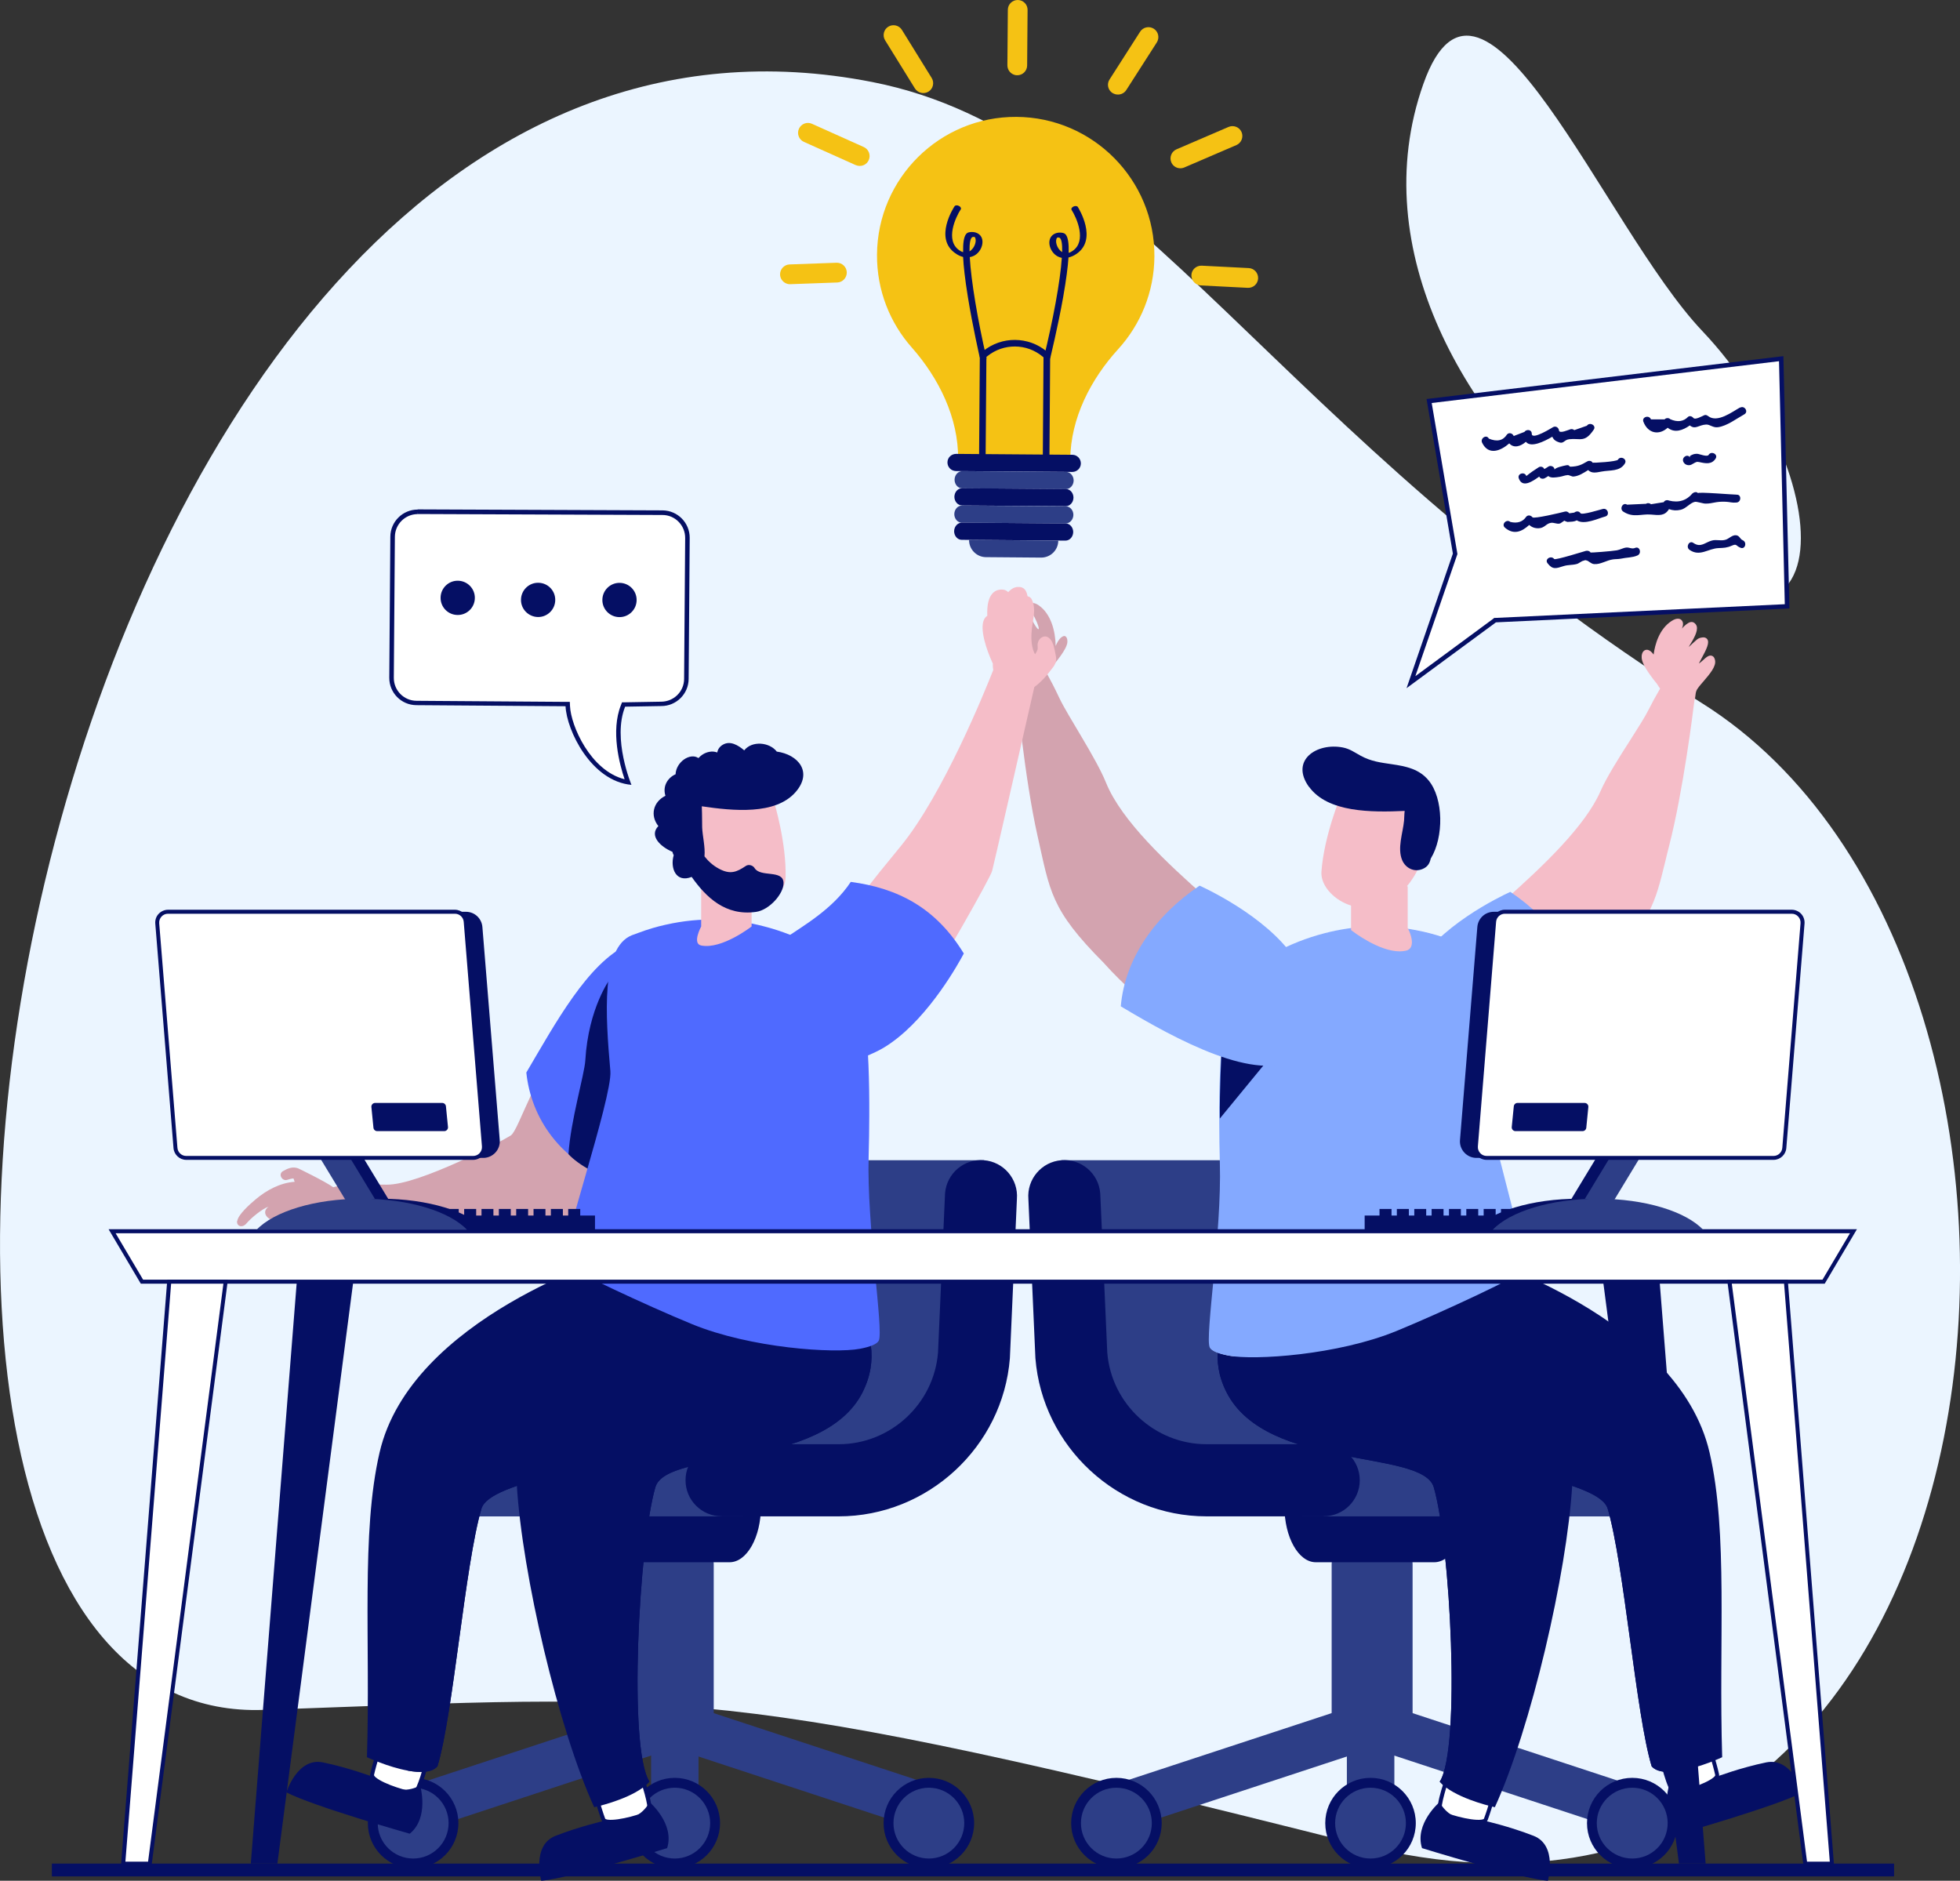 <?xml version="1.0" encoding="UTF-8"?>
<svg xmlns="http://www.w3.org/2000/svg" id="Layer_2" viewBox="0 0 220.38 211.45">
  <rect x="0" y="0" width="220.38" height="211.45" fill="#333333" stroke="none"/>
  <g id="Layer_1-2">
    <g>
      <path d="M98.12,9.23c29.85,5.88,45.09,39.69,93.16,69.77,48.07,30.08,37.49,147.55-38.43,128.39-72.43-18.28-75.78-16.83-123.21-15.15C-29.74,194.36,3.66-9.37,98.12,9.23Z" fill="#ebf5ff"></path>
      <path d="M179.08,58.79c-14.01-11.15-25.68-30.6-19.04-49.35,6.63-18.75,20.33,16.15,31.36,27.77,15.95,16.82,17.01,44.91-12.31,21.58Z" fill="#ebf5ff"></path>
      <rect x="5.83" y="209.52" width="207.14" height="1.44" fill="#050f64"></rect>
      <path d="M98.61,28.62c.06-8.6,7.08-15.53,15.68-15.48,8.61,.05,15.58,7.1,15.51,15.71-.03,4.01-1.57,7.65-4.07,10.4-3.1,3.4-5.35,7.78-5.39,12.39v.46s-12.61-.09-12.61-.09v-.41c.04-4.62-2.15-9.06-5.21-12.53-2.46-2.78-3.94-6.44-3.91-10.44Z" fill="#f5c214"></path>
      <path d="M110.16,40.18s-.79-3.44-1.34-6.83c-.32-1.99-.48-3.42-.53-4.46-.29-.07-.59-.21-.88-.42-2.41-1.68-.18-5.14-.08-5.28,.08-.12,.3-.14,.49-.04,.19,.09,.28,.27,.21,.38-.59,.9-1.78,3.49-.18,4.6,.15,.11,.29,.18,.44,.22-.04-2.13,.47-2.21,.76-2.25,.47-.07,.91,.07,1.17,.37,.54,.62,.16,1.85-.72,2.29-.14,.07-.3,.12-.46,.15,.14,2.63,.9,7.12,1.87,11.32,.04,.15-.1,.26-.31,.24-.05,0-.1-.02-.15-.04-.14-.05-.26-.16-.28-.27Zm-.79-13.54c-.26,.07-.37,.66-.36,1.62,.63-.37,.85-1.29,.59-1.6,0,0-.01-.02-.03-.02-.03,0-.08-.02-.19,0Z" fill="#050f64"></path>
      <path d="M117.8,40.5s-.1,.03-.15,.03c-.2,.01-.34-.1-.3-.25,1.03-4.19,1.87-8.67,2.04-11.29-.16-.03-.31-.08-.46-.16-.87-.46-1.23-1.69-.68-2.3,.27-.3,.71-.44,1.18-.36,.29,.05,.79,.13,.73,2.26,.14-.04,.28-.11,.44-.22,1.62-1.09,.47-3.7-.11-4.61-.08-.12,.02-.29,.21-.38,.19-.09,.41-.07,.49,.05,.09,.15,2.27,3.64-.16,5.28-.29,.2-.6,.33-.89,.4-.07,1.04-.25,2.47-.6,4.46-.6,3.38-1.44,6.78-1.44,6.81-.03,.11-.14,.21-.28,.27Zm1.09-13.79s-.03,.02-.03,.02c-.27,.3-.06,1.23,.57,1.61,.02-.96-.08-1.56-.34-1.63-.11-.02-.17-.01-.2,0Z" fill="#050f64"></path>
      <path d="M110.17,39.78l.38-.31c2.08-1.69,5.09-1.67,7.15,.05l.38,.31-.09,12.61-7.91-.06,.09-12.61Zm7.17,.4l-.11-.09c-1.79-1.5-4.4-1.51-6.21-.05l-.11,.09-.09,11.52,6.43,.05,.08-11.52Z" fill="#050f64"></path>
      <path d="M107.49,52.96l13.07,.1c.53,0,.97-.42,.97-.96h0c0-.53-.42-.97-.96-.97l-13.07-.1c-.53,0-.97,.42-.97,.96h0c0,.53,.42,.96,.96,.97Z" fill="#050f64"></path>
      <path d="M108.18,54.9l11.67,.09c.47,0,.86-.43,.87-.96h0c0-.53-.38-.97-.85-.97l-11.67-.09c-.48,0-.86,.43-.87,.96h0c0,.53,.38,.97,.85,.97Z" fill="#2d3e87"></path>
      <path d="M108.16,56.83l11.67,.08c.47,0,.86-.42,.87-.96h0c0-.53-.38-.97-.85-.97l-11.67-.09c-.48,0-.86,.43-.87,.96h0c0,.53,.38,.97,.85,.97Z" fill="#050f64"></path>
      <path d="M108.15,58.76l11.67,.09c.47,0,.86-.43,.87-.96h0c0-.53-.38-.96-.85-.97l-11.67-.08c-.48,0-.86,.42-.87,.96h0c0,.53,.38,.96,.85,.97Z" fill="#2d3e87"></path>
      <path d="M108.13,60.69l11.67,.09c.48,0,.86-.43,.87-.96h0c0-.53-.38-.97-.85-.97l-11.67-.09c-.47,0-.86,.43-.87,.96h0c0,.53,.38,.97,.85,.97Z" fill="#050f64"></path>
      <path d="M117.04,62.69l-6.17-.05c-1.06,0-1.92-.88-1.91-1.94h0l10.03,.08h0c0,1.07-.88,1.92-1.94,1.91Z" fill="#2d3e87"></path>
      <path d="M114.12,8.43c-.49-.12-.85-.56-.85-1.09l.05-6.24c0-.61,.51-1.11,1.12-1.1,.61,0,1.11,.51,1.1,1.12l-.05,6.24c0,.61-.51,1.11-1.12,1.1-.09,0-.17-.01-.26-.03Z" fill="#f5c214"></path>
      <path d="M103.55,10.43c-.27-.07-.52-.24-.68-.49l-3.35-5.41c-.32-.52-.16-1.21,.36-1.53,.52-.32,1.21-.16,1.53,.36l3.35,5.41c.32,.52,.16,1.21-.36,1.53-.26,.16-.57,.2-.85,.13Z" fill="#f5c214"></path>
      <path d="M96.4,18.62c-.06-.02-.13-.04-.19-.06l-5.82-2.61c-.56-.25-.81-.91-.56-1.47,.25-.56,.91-.82,1.47-.56l5.82,2.61c.56,.25,.81,.91,.56,1.47-.22,.5-.76,.75-1.28,.62Z" fill="#f5c214"></path>
      <path d="M88.56,31.92c-.47-.12-.83-.53-.85-1.04-.02-.61,.46-1.13,1.07-1.15l5.28-.19c.61-.02,1.13,.46,1.15,1.07,.02,.61-.46,1.13-1.07,1.15l-5.28,.19c-.1,0-.21,0-.3-.03Z" fill="#f5c214"></path>
      <path d="M125.43,10.6c-.12-.03-.23-.08-.34-.14-.52-.33-.67-1.02-.33-1.53l3.43-5.36c.33-.52,1.02-.67,1.54-.34,.52,.33,.67,1.02,.34,1.54l-3.43,5.35c-.26,.41-.75,.59-1.2,.48Z" fill="#f5c214"></path>
      <path d="M132.46,18.89c-.33-.08-.62-.31-.76-.64-.24-.56,.02-1.22,.58-1.46l5.86-2.52c.56-.24,1.22,.02,1.46,.58,.24,.56-.02,1.22-.58,1.46l-5.86,2.52c-.23,.1-.47,.11-.7,.06Z" fill="#f5c214"></path>
      <path d="M134.81,32.05c-.51-.12-.87-.59-.85-1.13,.03-.61,.55-1.08,1.17-1.05l5.28,.27c.61,.03,1.08,.55,1.05,1.17-.03,.61-.55,1.08-1.17,1.05l-5.28-.27c-.07,0-.14-.01-.21-.03Z" fill="#f5c214"></path>
      <path d="M155.25,203.83h-2.29c-.84,0-1.52-.68-1.52-1.52v-10.67h5.34v10.67c0,.84-.68,1.52-1.52,1.52Z" fill="#2d3e87"></path>
      <path d="M185.58,206.85c.89-2.71-.58-5.64-3.3-6.53l-24.16-7.95v-14.36h-8.05v14.48l-23.82,7.83c-2.71,.89-4.19,3.81-3.3,6.53l31.31-10.3h0l31.31,10.3Z" fill="#2d3e87"></path>
      <path d="M158.82,193.25h-9.09v-17.38c0-1.43,1.16-2.6,2.6-2.6h3.9c1.43,0,2.6,1.16,2.6,2.6v17.38Z" fill="#2d3e87"></path>
      <path d="M130.62,204.97c0-2.81-2.28-5.09-5.09-5.09s-5.09,2.28-5.09,5.09,2.28,5.09,5.09,5.09,5.09-2.28,5.09-5.09Z" fill="#050f64"></path>
      <path d="M129.51,204.97c0-2.2-1.78-3.98-3.99-3.98s-3.98,1.79-3.98,3.98,1.78,3.98,3.98,3.98,3.99-1.78,3.99-3.98Z" fill="#2d3e87"></path>
      <circle cx="154.1" cy="204.97" r="5.09" fill="#050f64"></circle>
      <circle cx="154.1" cy="204.97" r="3.98" fill="#2d3e87"></circle>
      <circle cx="183.53" cy="204.97" r="5.09" fill="#050f64"></circle>
      <path d="M187.51,204.97c0-2.2-1.78-3.98-3.98-3.98s-3.99,1.79-3.99,3.98,1.78,3.98,3.99,3.98,3.98-1.78,3.98-3.98Z" fill="#2d3e87"></path>
      <path d="M186.66,166.43c0,2.24-1.81,4.05-4.05,4.05h-33.76s-.93-.29-2.42-.76c-6.09-1.94-21.66-7.01-22.7-8.64-1.29-2.03-4.37-30.64-4.37-30.64h33.76c2.23-.18,4.19,1.49,4.36,3.72l.78,17.9c.46,5.78,5.37,10.31,11.17,10.31h13.18c2.24,0,4.05,1.81,4.05,4.05Z" fill="#2d3e87"></path>
      <path d="M161.26,175.64h-13.31c-1.95,0-3.53-2.81-3.53-6.27h20.38c0,3.46-1.58,6.27-3.54,6.27Z" fill="#050f64"></path>
      <path d="M186.66,166.43c0,2.24-1.81,4.05-4.05,4.05h-36.19v-8.11h36.19c2.24,0,4.05,1.81,4.05,4.05Z" fill="#2d3e87"></path>
      <path d="M148.84,170.48h-13.18c-10,0-18.45-7.81-19.24-17.78l-.79-17.9c-.18-2.23,1.49-4.19,3.72-4.36,2.23-.18,4.18,1.49,4.36,3.72l.79,17.9c.46,5.79,5.36,10.31,11.16,10.31h13.18c2.24,0,4.05,1.81,4.05,4.05s-1.82,4.05-4.05,4.05Z" fill="#050f64"></path>
      <path d="M191.58,195.45c-.58-.37-4.86,1.54-4.82,1.82,.14,.86,.97,4.05,1.53,4.32,.54,.26,4.96-1.23,4.78-2.05-.15-.71-.94-3.72-1.5-4.09Z" fill="#fff"></path>
      <path d="M188.48,201.83c-.12,0-.21-.02-.28-.04-.78-.38-1.6-4.15-1.66-4.49-.03-.19,.14-.31,.32-.43,.74-.48,4.17-2.05,4.84-1.61h0c.74,.47,1.59,4.19,1.59,4.22,.08,.36-.29,.65-.41,.74-.9,.71-3.45,1.6-4.4,1.6Zm-1.48-4.52c.21,1.17,1.02,3.88,1.4,4.07,.36,.14,3.36-.77,4.28-1.56,.19-.16,.18-.24,.18-.24-.26-1.2-.99-3.68-1.4-3.94-.44-.21-3.94,1.22-4.46,1.68Z" fill="#050f64"></path>
      <path d="M187.66,200.74s-1.06,3.61,1.17,5.42c0,0,10.82-3.07,13.87-4.65,0,0-1.23-3.95-4.1-3.37-2.87,.59-5.59,1.61-5.59,1.61,0,0-2.61,2.49-5.34,.99Z" fill="#050f64"></path>
      <path d="M151.95,155.95c2.81,5.56,12.87,7.82,20.33,9.79,4.47,1.19,8.01,2.26,8.49,3.89,1.86,6.37,3.17,23.1,4.94,28.95,.63,.73,1.96,.74,3.33,.49,2.22-.4,4.6-1.51,4.6-1.51-.4-13.04,.68-25.21-1.42-34.26-3.51-15.2-26.52-22.15-26.52-22.15-4.04-4.42-18.67,5.05-13.74,14.8Z" fill="#050f64"></path>
      <path d="M168.04,200.31c-.28-.63-4.91-1.37-5.03-1.11-.35,.79-1.39,3.92-1.07,4.46,.31,.52,4.83,1.67,5.12,.89,.26-.68,1.25-3.63,.98-4.24Z" fill="#fff"></path>
      <path d="M166.25,205.04c-1.41,0-4.2-.76-4.51-1.26-.44-.74,.92-4.35,1.06-4.66,.08-.17,.29-.19,.5-.19,.88,0,4.61,.57,4.94,1.29h0c.36,.8-.96,4.38-.97,4.41-.13,.34-.6,.38-.75,.4-.08,0-.17,.01-.27,.01Zm-3.07-5.66c-.47,1.1-1.27,3.81-1.05,4.17,.23,.31,3.24,1.2,4.44,1.03,.25-.04,.28-.1,.28-.1,.44-1.15,1.18-3.62,.98-4.07-.25-.42-3.96-1.14-4.65-1.03Z" fill="#050f64"></path>
      <path d="M159.32,153c2.38,2.47,5.21,4.48,7.65,6.89,1.88,1.85,3.65,3.81,5.31,5.85,4.47,1.19,8.01,2.26,8.49,3.89,1.86,6.37,3.17,23.1,4.94,28.95,.63,.73,1.96,.74,3.33,.49,.21-1,.22-2.09,.28-3.07,.14-3.03-.19-6.08-.78-9.05-1.18-5.93-3-12.21-5.51-17.72-1.41-3.09-2.77-5.76-3.46-9.12-.45-2.19-.98-4.35-2.35-6.17-3.45-4.58-9.56-5.86-14.09-8.99-.04-.03-.09-.04-.14-.06-.03-.26-.24-.5-.57-.4-4.42,1.24-6.56,4.88-3.1,8.51Z" fill="#050f64"></path>
      <path d="M161.87,202.6s-2.86,2.44-1.98,5.18c0,0,10.74,3.33,14.15,3.68,0,0,1.13-3.99-1.6-5.06-2.73-1.07-5.57-1.71-5.57-1.71,0,0-3.54,.66-5.01-2.09Z" fill="#050f64"></path>
      <path d="M137.9,156.51c4.49,8.9,22.04,6.36,23.31,10.7,1.86,6.37,3.07,29.4,.67,33.1,.21,.23,.45,.46,.74,.67,1.99,1.46,5.46,2.2,5.46,2.2,4.05-8.87,8.09-26.17,8.7-36.21,.95-15.56-25.14-25.26-25.14-25.26-3.3-3.6-13.66,2.05-14.66,9.55-.23,1.69,.02,3.47,.92,5.25Z" fill="#050f64"></path>
      <path d="M137.9,156.51c4.49,8.9,22.04,6.36,23.31,10.7,1.86,6.37,3.07,29.4,.67,33.1,.21,.23,.45,.46,.74,.67,2.75-4.45,4.11-9.44,4.1-14.74,0-2.91-.29-5.8-.49-8.7-.21-2.94-.2-6.01-.78-8.9-.97-4.92-4.6-6.24-9.09-7.11-6.33-1.24-14.03-2.99-16.42-9.8,.36-.23,.33-.92-.22-.97-.99-.1-1.93,.11-2.74,.51-.23,1.69,.02,3.47,.92,5.25Z" fill="#050f64"></path>
      <path d="M170.02,142.59c-.16,.5-7.07,4.45-10.92,5.9-6.68,2.51-17.99,4.46-20.88,3.92-1.18-.22-1.95-.54-2.12-.92-.56-1.2,1.37-12.94,1.14-20.74-.04-1.51-.07-3.04-.07-4.55-.04-7.84,.51-15.19,2.28-16.55,.4-.32,.87-.64,1.39-.99,.77-.53,1.67-1.08,2.68-1.61,1.59-.84,3.45-1.61,5.53-2.14,3.2-.83,6.93-1.11,11.04-.17,0,0,0,0,.01,0,.99,.22,2.01,.52,3.04,.91,.24,.08,.49,.18,.74,.27,3.47,1.4,2.97,8.94,2.41,15.28-.25,2.94-.52,5.61-.41,7.28,.04,.56,.11,1.12,.21,1.67,.78,4.66,3.36,9.03,3.94,12.42Z" fill="#fff"></path>
      <path d="M171.42,142.77c-.16,.5-9.25,4.76-14.4,6.87-6.61,2.71-15.98,3.32-18.88,2.77-1.18-.22-1.95-.54-2.12-.92-.56-1.2,1.37-12.94,1.14-20.74-.04-1.51-.07-3.04-.07-4.55-.04-7.84,.51-15.19,2.28-16.55,.4-.32,.87-.64,1.39-.99,.77-.53,1.67-1.08,2.68-1.61,1.59-.84,3.45-1.61,5.53-2.14,3.2-.83,6.93-1.11,11.04-.17,0,0,0,0,.01,0,.99,.22,2.01,.52,3.04,.91,.24,.08,.49,.18,.74,.27,3.47,1.4,3.61,9.14,3.05,15.48-.25,2.94,5.34,21,4.58,21.35Z" fill="#84a9ff"></path>
      <path d="M137.34,118.42s-.22,4.17-.18,7.33l6.02-7.33-4.83-4-1,4Z" fill="#050f64"></path>
      <path d="M157.03,100.87v3.39s.8,1.47,0,1.63c-1.76,.35-4.3-1.63-4.3-1.63v-5.18l4.3,1.78Z" fill="#fff"></path>
      <g>
        <path d="M158.67,106.42c-.11,.25-.32,.42-.62,.47-.21,.04-.43,.07-.66,.07-2.37,0-5.23-2.21-5.37-2.31l-.11-.09v-7.54l6.37,2.64v4.67c.19,.35,.68,1.44,.38,2.09Z" fill="#f5bdc8"></path>
        <path d="M150.73,89.53s-1.86,4.44-2.15,8.48c-.2,2.87,5.24,6.32,9.24,2.05,4-4.27,2.46-10.33,2.46-10.33l-9.54-.2Z" fill="#f5bdc8"></path>
        <path d="M147.19,88.46c2.09,2.9,7.04,2.88,10.75,2.71-.05,.38-.04,.79-.07,1.1-.13,1.38-.78,3.09-.21,4.44,.38,.9,1.36,1.38,2.29,.99,.61-.25,.81-.68,.92-1.17,1.49-2.42,1.44-6.76-.24-8.79-1.06-1.29-2.55-1.59-4.13-1.82-1.28-.19-2.32-.31-3.5-.95-.7-.38-1.21-.77-2-.93-2.97-.58-5.97,1.45-3.82,4.43Z" fill="#050f64"></path>
      </g>
      <path d="M139.32,104.24c-.62-.63-2.17-1.95-3.9-3.49-4.03-3.57-9.3-8.42-11.05-12.73-1.15-2.85-4.36-7.6-5.29-9.61-.48-1.03-.94-1.91-1.36-2.67,.18-.23,.34-.46,.47-.67,0,0,0,0,0,0,.5-.58,1.72-2.02,1.82-2.82,.05-.44-.13-.99-.64-.62-.31,.22-.53,.65-.67,.99,0,0,0,.01,0,.02-.03-1.72-.54-3.63-1.9-4.58-.88-.61-1.29-.05-.78,.79,.98,1.62,1.15,3.03-.16,.53-.26-.5-1.06-1.41-1.43-1.21-.8,.42,.38,2.09,.79,2.89,0,.79-1.28-.93-1.69-1.07-1.84-.64,.45,2.62,.31,2.87-.41,.69-1.62-1.75-1.9-.49-.21,.95,1.8,2.7,2.07,3.47,.14,.42,.08,.81,.21,1.12,.09,.97,.99,10.55,2.43,16.97,1.42,6.29,1.45,8.3,7.46,14.33,.12,.12,1.18,1.36,2.77,2.8,.25,.23,.53,.48,.82,.72,2.22,1.9,5.18,3.9,7.93,4.1,2.73,.19,5.73-9.63,3.71-11.64Z" fill="#d3a3af"></path>
      <path d="M134.88,99.57c1.17,.54,8.57,4.06,11.27,9.15,1.23,2.32,2.51,8.5-.3,10.26-4.5,2.82-13.48-2.03-19.83-5.84,.46-5.38,3.88-10.21,8.86-13.57Z" fill="#84a9ff"></path>
      <path d="M192.63,74.3c-.24-1.23-1.47,1.1-1.85,.42-.14-.24,2.18-3.32,.38-2.75-.4,.12-1.68,1.74-1.66,.99,.42-.76,1.61-2.34,.85-2.77-.36-.2-1.15,.65-1.42,1.13-1.33,2.37-1.12,1.02-.13-.52,.51-.79,.13-1.35-.73-.78-1.34,.87-1.89,2.7-1.97,4.37,0,0,0,0,0-.01-.13-.33-.33-.75-.62-.97-.48-.37-.67,.16-.64,.58,.07,.78,1.2,2.2,1.67,2.78h0c.12,.21,.27,.43,.44,.66-.43,.71-.9,1.55-1.39,2.53-.96,1.91-4.19,6.4-5.38,9.12-1.81,4.11-6.98,8.91-10.87,12.36-1.67,1.48-3.16,2.76-3.77,3.37-1.95,1.94,.95,11.42,3.58,11.23,2.65-.19,5.51-2.12,7.65-3.96,.28-.23,.55-.47,.79-.69,1.54-1.4,2.56-2.59,2.68-2.71,5.81-5.82,5.69-7.66,7.23-13.69,1.58-6.15,2.72-15.37,2.83-16.31,.14-.3,.08-.68,.23-1.08,.28-.74,2.28-2.37,2.09-3.29Z" fill="#f5bdc8"></path>
      <path d="M169.03,116.24c-1.32,0-2.4-1.93-2.93-3.09-1.21-2.67-2.14-7.12-.73-8.53,.43-.43,1.27-1.17,2.34-2.11,.45-.39,.93-.82,1.43-1.26,4.38-3.88,9.1-8.38,10.81-12.28,.71-1.62,2.12-3.84,3.37-5.79,.84-1.32,1.63-2.56,2.02-3.34,.42-.83,.85-1.62,1.32-2.42-.13-.18-.24-.36-.35-.53-1.1-1.36-1.67-2.31-1.72-2.89-.03-.31,.04-.73,.34-.89,.11-.06,.34-.13,.66,.11,.13,.1,.24,.23,.34,.37,.16-1.16,.63-2.86,2-3.76,.68-.45,1.03-.23,1.14-.11,.21,.21,.22,.56,.04,.95,.28-.32,.63-.63,.93-.72,.19-.05,.32,0,.4,.04,.17,.1,.29,.25,.34,.43,.15,.59-.39,1.48-.83,2.19-.03,.04-.06,.09-.08,.13,.15-.12,.32-.28,.44-.4,.36-.33,.58-.54,.77-.6,.16-.05,.62-.2,.86,.1,.32,.38-.06,1.15-.62,2.18-.11,.2-.23,.43-.3,.57,.12-.06,.34-.25,.47-.37,.34-.31,.67-.61,.99-.49,.28,.09,.34,.42,.36,.52h0c.13,.68-.6,1.53-1.3,2.35-.37,.42-.71,.82-.8,1.07-.07,.17-.09,.35-.11,.53-.02,.18-.04,.36-.11,.53-.14,1.17-1.27,10.22-2.83,16.3-.18,.69-.33,1.32-.47,1.91-1.12,4.58-1.63,6.67-6.82,11.87-.01,.02-.05,.05-.1,.11-.31,.35-1.27,1.4-2.58,2.6-.25,.22-.52,.46-.8,.7-2.01,1.72-4.99,3.81-7.78,4.01-.03,0-.06,0-.1,0Zm17.57-39.72h.03l.06,.11c.12,.21,.26,.42,.42,.64l.09,.12-.08,.13c-.5,.83-.95,1.65-1.38,2.52-.4,.8-1.16,1.99-2.04,3.38-1.24,1.94-2.64,4.14-3.34,5.73-1.75,3.97-6.5,8.52-10.92,12.43-.5,.44-.98,.87-1.43,1.26-1.06,.93-1.9,1.67-2.32,2.09-1.11,1.11-.48,5.15,.82,8.02,.83,1.83,1.79,2.86,2.59,2.83,2.67-.2,5.56-2.23,7.52-3.91,.28-.23,.55-.47,.79-.69,1.3-1.18,2.24-2.23,2.55-2.57,.06-.06,.1-.11,.11-.12,5.1-5.12,5.57-7.03,6.7-11.67,.14-.59,.3-1.23,.48-1.92,1.57-6.12,2.7-15.26,2.82-16.28l.02-.07c.05-.12,.07-.26,.09-.43,.02-.19,.05-.41,.14-.63,.12-.32,.47-.73,.88-1.2,.55-.63,1.29-1.5,1.2-1.97-.03-.15-.07-.19-.07-.19-.09,0-.38,.26-.54,.41-.31,.28-.61,.55-.91,.5-.09-.02-.22-.07-.32-.24-.1-.17,0-.37,.36-1.02,.2-.37,.82-1.5,.67-1.68,0,0-.08-.05-.38,.04-.1,.03-.4,.31-.6,.5-.55,.51-.88,.79-1.15,.67-.1-.04-.21-.15-.2-.4l.03-.1c.07-.13,.17-.29,.28-.47,.35-.57,.88-1.43,.77-1.84-.02-.07-.05-.12-.12-.16-.14-.06-.8,.49-1.11,1.05-.79,1.4-.97,1.4-1.1,1.4h-.13s-.09-.13-.09-.13c-.22-.41,.79-2,.8-2.01,.24-.37,.21-.59,.16-.64-.05-.05-.25-.05-.58,.17-1.56,1.02-1.83,3.27-1.87,4.19l-.05,1.04-.39-.96c-.18-.46-.36-.74-.56-.89-.09-.07-.16-.08-.17-.08-.06,.03-.13,.23-.11,.46,.03,.33,.33,1.04,1.56,2.57Z" fill="#f5bdc8"></path>
      <path d="M169.82,100.27c-1.13,.52-8.27,3.92-10.88,8.84-1.19,2.24-2.42,8.21,.29,9.9,4.34,2.72,13.01-1.96,19.14-5.64-.45-5.19-3.74-9.85-8.55-13.1Z" fill="#84a9ff"></path>
      <path d="M74.73,203.83h2.29c.84,0,1.52-.68,1.52-1.52v-10.67h-5.33v10.67c0,.84,.68,1.52,1.52,1.52Z" fill="#2d3e87"></path>
      <path d="M44.39,206.85c-.89-2.71,.58-5.64,3.3-6.53l24.16-7.95v-14.36h8.05v14.48l23.82,7.83c2.71,.89,4.19,3.81,3.3,6.53l-31.31-10.3h0l-31.31,10.3Z" fill="#2d3e87"></path>
      <path d="M71.16,193.25h9.09v-17.38c0-1.43-1.16-2.6-2.6-2.6h-3.9c-1.43,0-2.6,1.16-2.6,2.6v17.38Z" fill="#2d3e87"></path>
      <path d="M99.35,204.97c0-2.81,2.28-5.09,5.09-5.09s5.09,2.28,5.09,5.09-2.28,5.09-5.09,5.09-5.09-2.28-5.09-5.09Z" fill="#050f64"></path>
      <path d="M100.46,204.97c0-2.2,1.78-3.98,3.98-3.98s3.98,1.79,3.98,3.98-1.78,3.98-3.98,3.98-3.98-1.78-3.98-3.98Z" fill="#2d3e87"></path>
      <circle cx="75.87" cy="204.97" r="5.09" fill="#050f64"></circle>
      <path d="M71.89,204.97c0-2.2,1.78-3.98,3.98-3.98s3.98,1.79,3.98,3.98-1.78,3.98-3.98,3.98-3.98-1.78-3.98-3.98Z" fill="#2d3e87"></path>
      <path d="M41.36,204.97c0-2.81,2.28-5.09,5.09-5.09s5.09,2.28,5.09,5.09-2.28,5.09-5.09,5.09-5.09-2.28-5.09-5.09Z" fill="#050f64"></path>
      <path d="M42.47,204.97c0-2.2,1.78-3.98,3.99-3.98s3.98,1.79,3.98,3.98-1.78,3.98-3.98,3.98-3.99-1.78-3.99-3.98Z" fill="#2d3e87"></path>
      <path d="M43.32,166.43c0,2.24,1.81,4.05,4.05,4.05h33.76s.93-.29,2.43-.76c6.09-1.94,21.66-7.01,22.7-8.64,1.29-2.03,4.37-30.64,4.37-30.64h-33.76c-2.23-.18-4.19,1.49-4.36,3.72l-.78,17.9c-.46,5.78-5.37,10.31-11.17,10.31h-13.18c-2.24,0-4.05,1.81-4.05,4.05Z" fill="#2d3e87"></path>
      <path d="M68.72,175.64h13.31c1.95,0,3.53-2.81,3.53-6.27h-20.38c0,3.46,1.58,6.27,3.54,6.27Z" fill="#050f64"></path>
      <path d="M43.32,166.43c0,2.24,1.81,4.05,4.05,4.05h36.19v-8.11H47.37c-2.24,0-4.05,1.81-4.05,4.05Z" fill="#2d3e87"></path>
      <path d="M81.13,170.48h13.18c10,0,18.45-7.81,19.24-17.78l.79-17.9c.18-2.23-1.49-4.19-3.72-4.36-2.23-.18-4.18,1.49-4.36,3.72l-.79,17.9c-.46,5.79-5.36,10.31-11.16,10.31h-13.18c-2.24,0-4.05,1.81-4.05,4.05s1.82,4.05,4.05,4.05Z" fill="#050f64"></path>
      <path d="M43.33,195.45c.58-.37,4.86,1.54,4.82,1.82-.14,.86-.97,4.05-1.53,4.32-.54,.26-4.96-1.23-4.78-2.05,.15-.71,.93-3.72,1.49-4.09Z" fill="#fff"></path>
      <path d="M46.43,201.83c-.95,0-3.5-.89-4.4-1.6-.12-.1-.49-.39-.41-.74,0-.04,.86-3.75,1.59-4.22h0c.67-.44,4.1,1.13,4.84,1.61,.18,.12,.35,.24,.32,.43-.05,.34-.88,4.11-1.66,4.49-.06,.03-.16,.04-.28,.04Zm-2.98-6.2c-.41,.27-1.13,2.74-1.4,3.94,0,0,0,.08,.18,.24,.91,.8,3.92,1.69,4.28,1.56,.38-.18,1.18-2.87,1.39-4.06-.52-.46-4.02-1.9-4.46-1.68Z" fill="#050f64"></path>
      <path d="M47.24,200.74s1.06,3.61-1.17,5.42c0,0-10.82-3.07-13.87-4.65,0,0,1.23-3.95,4.1-3.37,2.87,.59,5.59,1.61,5.59,1.61,0,0,2.61,2.49,5.34,.99Z" fill="#050f64"></path>
      <path d="M82.95,155.95c-2.81,5.56-12.87,7.82-20.33,9.79-4.47,1.19-8.01,2.26-8.49,3.89-1.86,6.37-3.17,23.1-4.94,28.95-.63,.73-1.96,.74-3.33,.49-2.22-.4-4.6-1.51-4.6-1.51,.4-13.04-.68-25.21,1.42-34.26,3.51-15.2,26.52-22.15,26.52-22.15,4.04-4.42,18.67,5.05,13.74,14.8Z" fill="#050f64"></path>
      <path d="M66.87,200.31c.28-.63,4.91-1.37,5.03-1.11,.35,.79,1.39,3.92,1.07,4.46-.31,.52-4.83,1.67-5.12,.89-.26-.68-1.25-3.63-.98-4.24Z" fill="#fff"></path>
      <path d="M68.65,205.04c-.1,0-.19,0-.27-.01-.15-.01-.62-.06-.75-.4-.01-.04-1.33-3.61-.97-4.41h0c.33-.73,4.05-1.29,4.94-1.29h0c.21,0,.42,.01,.5,.19,.14,.31,1.51,3.93,1.06,4.66-.3,.5-3.1,1.26-4.51,1.26Zm-1.58-4.63c-.19,.44,.55,2.92,.98,4.07,0,0,.04,.06,.28,.1,1.2,.17,4.2-.72,4.44-1.03,.21-.36-.58-3.07-1.05-4.17-.69-.11-4.4,.61-4.65,1.03Z" fill="#050f64"></path>
      <path d="M72.49,144.49c-.33-.1-.54,.14-.57,.4-.04,.02-.09,.03-.14,.06-4.54,3.13-10.65,4.41-14.09,8.99-1.36,1.83-1.9,3.99-2.35,6.17-.69,3.36-2.05,6.04-3.46,9.12-2.51,5.51-4.32,11.79-5.51,17.72-.59,2.97-.92,6.02-.78,9.05,.05,.97,.06,2.06,.27,3.07,1.38,.25,2.7,.24,3.33-.49,1.77-5.86,3.08-22.59,4.94-28.95,.48-1.63,4.02-2.71,8.49-3.89,1.66-2.04,3.42-4,5.31-5.85,2.44-2.41,5.28-4.42,7.65-6.89,3.47-3.63,1.32-7.27-3.1-8.51Z" fill="#050f64"></path>
      <path d="M73.03,202.6s2.86,2.44,1.98,5.18c0,0-10.74,3.33-14.15,3.68,0,0-1.12-3.99,1.6-5.06,2.73-1.07,5.57-1.71,5.57-1.71,0,0,3.54,.66,5.01-2.09Z" fill="#050f64"></path>
      <path d="M97,156.51c-4.49,8.9-22.04,6.36-23.31,10.7-1.86,6.37-3.07,29.4-.67,33.1-.21,.23-.45,.46-.74,.67-1.99,1.46-5.47,2.2-5.47,2.2-4.05-8.87-8.09-26.17-8.7-36.21-.95-15.56,25.14-25.26,25.14-25.26,3.3-3.6,13.66,2.05,14.66,9.55,.23,1.69-.02,3.47-.92,5.25Z" fill="#050f64"></path>
      <path d="M97.92,151.26c-.8-.4-1.74-.6-2.74-.51-.55,.05-.58,.74-.22,.97-2.39,6.81-10.08,8.56-16.42,9.8-4.49,.88-8.12,2.2-9.09,7.11-.58,2.9-.57,5.96-.78,8.9-.2,2.9-.48,5.79-.49,8.7-.01,5.3,1.35,10.29,4.1,14.74,.29-.21,.53-.43,.74-.67-2.4-3.7-1.19-26.73,.67-33.1,1.27-4.33,18.82-1.8,23.31-10.7,.9-1.79,1.15-3.56,.92-5.25Z" fill="#050f64"></path>
      <path d="M26.68,137.27c.09-.72,1.45-1.91,2.04-2.41,1.22-1.04,2.8-1.89,4.41-1.99-.05-.12-.09-.25-.13-.38-.25,.02-.5,.09-.71,.16-.57,.18-1.04-.64-.49-.97,.54-.32,1.09-.55,1.71-.33,.1,.04,3.08,1.49,3.96,2.13,.87-.28,2.66-.32,4.67-.3,.44,0,.88,0,1.33,.01h.01c3.68,.04,13.11-4.98,13.95-5.53,.49-.34,1.1-2.03,2.51-5.04,.08-.18,.18-.37,.27-.57,.15-.31,.29-.62,.45-.95,0-.02,.03-.05,.03-.07,2.84-6.01,6.78-12.09,10.29-14.1,3.47-1.97,1.38,13.96,1.38,13.96,0,0,.26,1.41,.13,3.46-.12,2.02-.72,3.49-2.21,5.87-.05,.09-.12,.17-.17,.27-.35,.53-.73,1.07-1.16,1.63-.32,.4-.66,.79-1.03,1.19-.22,.23-.46,.47-.7,.7-2.28,2.22-2.86,2.66-5.47,4.08-4.29,2.33-6.3,2.43-14.15,1.65-3.4-.34-8.33-1.42-11.79-2.84-.23,.24-.54,.48-1.04,.81-1.35,1.02-2.42,.23-2.1-.07-.85,.43-1.69-.02-1.48-.44-.79,.21-2.01-.79-.99-1.54-.72,.24-1.97,1.27-2.49,1.89-.46,.54-1.13,.33-1.05-.28Z" fill="#d3a3af"></path>
      <path d="M69.52,132.89c1-1.35,2.53-2.88,3.9-4.38,.51-.57,1.01-1.14,1.44-1.68,.61-.76,1.1-1.5,1.36-2.15,.14-.31,.21-.61,.23-.89,.03-.57-.11-2.4-.4-4.73-.77-6.03-2.78-14.07-5.42-12.87-4.53,2.05-8.23,8.94-11.45,14.39,.52,5.05,3.78,10.15,10.34,12.31Z" fill="#4f6aff"></path>
      <path d="M68.61,110.04s-2.45,3.23-2.8,9.19c-.09,1.55-1.67,6.84-1.89,10.53,1.08,1.21,3.95,2.79,4.51,2.36l.3-12.75-.11-9.33Z" fill="#050f64"></path>
      <path d="M63.41,142c.16,.5,9.25,4.76,14.4,6.87,6.6,2.71,15.98,3.32,18.88,2.77,1.18-.22,1.94-.54,2.12-.92,.56-1.2-1.37-12.94-1.14-20.74,.04-1.51,.07-3.04,.07-4.55,.04-7.84-.51-15.19-2.28-16.55-.4-.32-.87-.64-1.38-.99-.77-.53-1.67-1.08-2.68-1.61-1.59-.84-3.45-1.61-5.53-2.14-3.2-.83-6.93-1.11-11.04-.17,0,0,0,0-.01,0-.99,.22-2.01,.52-3.04,.91-.24,.08-.49,.18-.74,.27-3.47,1.4-2.97,8.94-2.41,15.28,.25,2.94-5.98,21.2-5.22,21.55Z" fill="#4f6aff"></path>
      <path d="M118.51,73.84c-.1-.48-.23-1.4-.53-1.78-.18-.21-.41-.4-.74-.2-.28,.17-.37,.51-.34,.77,.06,.53-.09,.66-.52,1.34-.48-.68-.88-1.76-.47-4.06,.14-.77,.27-1.68-.1-2.42-.07-.13-.21-.23-.37-.23-.04,0-.07,.01-.11,.02,0-.1-.01-.19-.03-.27-.11-.5-.3-.83-.89-.79-.41,.03-.77,.33-1.07,.71-.15-.25-.36-.42-.71-.43-1.23,0-1.47,1.43-1.39,2.85-1.11,.47-.32,3.2,.62,5.21-.03,.24,0,.51,.05,.79-.93,2.37-5.64,13.99-10.41,19.86-5.04,6.2-5.67,6.68-8.52,13.83-1.73,5.7,4.58,6.33,8.39,5.96,4.61-7.17,9.78-16.44,9.96-17.13,.15-.54,3.72-16.19,4.77-20.77,.63-.44,1.33-1.14,2.15-2.26,.23-.31,.33-.64,.26-.99Z" fill="#f5bdc8"></path>
      <path d="M99.61,115.3c-2.02,0-4.91-.33-6.33-2.06-.88-1.07-1.05-2.5-.51-4.27,2.67-6.69,3.41-7.6,7.54-12.65l1.02-1.25c4.72-5.8,9.4-17.32,10.35-19.74-.05-.29-.06-.52-.05-.73-.77-1.66-1.43-3.79-1.03-4.84,.09-.24,.23-.41,.41-.53-.05-1.21,.15-2.06,.6-2.53,.26-.28,.61-.42,1.02-.42h.01c.29,0,.53,.1,.72,.29,.33-.36,.68-.55,1.04-.58,.8-.05,1.01,.46,1.12,.96,0,.03,.01,.06,.02,.09,.2,.03,.38,.16,.47,.35,.39,.78,.27,1.69,.12,2.56-.35,1.99-.08,3.01,.25,3.61,.27-.43,.33-.54,.29-.9-.04-.34,.09-.77,.45-.99,.37-.22,.71-.13,1.03,.26,.29,.36,.43,1.09,.53,1.62l.05,.26c.08,.4-.02,.79-.3,1.17-.76,1.04-1.46,1.78-2.13,2.26l-.33,1.45c-1.39,6.09-4.28,18.75-4.42,19.24-.2,.74-5.46,10.15-9.99,17.19l-.06,.09h-.11c-.39,.05-1.02,.1-1.78,.1Zm13.02-48.57c-.29,0-.51,.09-.69,.28-.37,.39-.53,1.2-.47,2.34v.16s-.14,.06-.14,.06c-.14,.06-.25,.18-.31,.36-.34,.88,.28,2.92,1.04,4.55l.03,.06v.06c-.03,.19-.02,.43,.04,.72v.06s-.01,.06-.01,.06c-.9,2.29-5.64,14.01-10.44,19.91l-1.02,1.25c-4.09,5.01-4.83,5.91-7.46,12.52-.48,1.59-.34,2.89,.44,3.83,1.77,2.15,6.14,1.96,7.61,1.83,4.71-7.34,9.71-16.35,9.88-16.98,.14-.49,3.13-13.62,4.41-19.22l.37-1.62,.07-.05c.65-.46,1.34-1.18,2.1-2.21,.2-.27,.27-.54,.22-.81l-.05-.26c-.09-.46-.22-1.15-.44-1.42-.19-.24-.31-.24-.45-.15-.19,.11-.26,.37-.24,.55,.06,.54-.07,.75-.4,1.25l-.33,.52-.19-.27c-.43-.61-.96-1.71-.51-4.23,.14-.79,.25-1.62-.08-2.28-.03-.06-.1-.11-.17-.11h-.09s-.23,.03-.23,.03v-.23c-.01-.08-.02-.16-.04-.23-.12-.51-.26-.64-.66-.62-.29,.02-.59,.23-.9,.63l-.2,.26-.17-.29c-.13-.22-.26-.32-.52-.31Z" fill="#f5bdc8"></path>
      <path d="M85.17,111.13c1.11,1.96,7.77,9.12,10.26,8.33,1.16-.35,2.25-.82,3.01-1.18,.62-.29,1.21-.64,1.79-1.06,4.34-3.07,7.61-9.01,8.14-10.02-3.13-5.12-7.37-7.34-12.71-8.05-4.08,6.16-13.09,7.37-10.49,11.98Z" fill="#4f6aff"></path>
      <g>
        <path d="M78.84,99.7v4.46s-1.05,1.93,0,2.14c2.32,.47,5.67-2.14,5.67-2.14v-6.81l-5.67,2.35Z" fill="#f5bdc8"></path>
        <path d="M83.45,102.36c-1.25,0-3.07-.43-4.62-2.45-3.47-4.53-1.42-10.31-1.4-10.37l.07-.19,9.52,.76,.05,.17s1.37,4.51,1.26,8.4c-.06,1.93-2.38,3.68-4.88,3.68Z" fill="#f5bdc8"></path>
        <path d="M74.02,92.88c-1.04,1.07,.2,2.3,1.59,2.89,.03,.13,.07,.26,.14,.38-.42,1.46,.26,3.14,2.02,2.44,1.63,2.3,3.81,4.42,7.24,3.93,1.5-.21,3.13-2.06,3.09-3.27-.05-1.52-2.6-.57-3.26-1.66-.18-.3-.66-.45-.97-.24-1.06,.71-1.76,1-3.03,.32-.67-.36-1.19-.83-1.63-1.39,.1-1.07-.22-2.26-.26-3.25-.01-.28,0-1.43-.04-2.38,3.53,.52,8.25,.99,10.52-1.57,2.02-2.29,.29-4.26-2.09-4.58-.82-1.07-2.79-1.25-3.66-.14-.7-.59-1.59-1.12-2.41-.63-.37,.22-.56,.53-.63,.87-.26-.1-.55-.14-.9-.07-.5,.1-.9,.36-1.21,.7-.93-.64-2.51,.43-2.57,1.82-.8,.34-1.5,1.26-1.14,2.42-1.38,.68-1.75,2.21-.79,3.41Z" fill="#050f64"></path>
      </g>
      <polygon points="163.61 62.26 160.68 45.08 200.27 40.32 200.94 68.17 168.1 69.72 158.64 76.69 163.61 62.26" fill="#fff"></polygon>
      <path d="M200.03,40.6l.65,27.33-32.52,1.54h-.15s-.12,.1-.12,.1l-8.75,6.45,4.69-13.61,.04-.12-.02-.12-2.87-16.86,39.05-4.7h0Zm.49-.56l-40.12,4.82,2.96,17.38-5.21,15.13,10.05-7.4,33-1.56-.68-28.37h0Z" fill="#050f64"></path>
      <path d="M178.41,47.87c-.47,.16-.93,.33-1.4,.49-.11-.11-.29-.14-.43-.1-.21,.06-1.25,.54-1.29,.13-.04-.33-.37-.54-.68-.36-.03,.01-2.4,1.52-2.38,.73,0-.48-.6-.53-.83-.2-.4,.15-.8,.3-1.2,.46-.12-.3-.51-.44-.75-.18-.44,.7-1.12,.86-2.05,.47-.25-.51-1-.04-.75,.47,.72,1.47,2.09,.91,3.05,.07,.52,.58,1.27,.34,1.87-.18,.56,.71,2.06-.04,2.97-.57,.09,.22,.24,.41,.53,.54,.81,.38,.69-.18,1.38-.26,1.24-.14,1.73,.44,2.75-1.08,.32-.47-.46-.9-.78-.43Z" fill="#050f64"></path>
      <path d="M195.65,45.81c-.87,.48-2.55,1.78-3.59,.97-.12-.09-.28-.17-.43-.1-.23,.1-1.03,.55-1.21,.32-.14-.17-.41-.3-.61-.14-.52,.54-1.19,.63-2.01,.27-.14-.17-.5-.16-.63,.02-.51,0-1.03,0-1.54,0-.2-.53-1.05-.28-.85,.26,.51,1.34,1.77,1.56,2.73,.68,.78,.62,1.68,.31,2.49-.26,.62,.51,1-.06,1.83-.1,.45-.02,.76,.38,1.34,.3,1.02-.14,2.09-.97,2.96-1.45,.5-.28,.03-1.03-.47-.75Z" fill="#050f64"></path>
      <path d="M181.94,51.67c-.15,.25-2.84,.38-2.87,.35-.11-.22-.42-.26-.61-.14-.65,.38-1.01,.56-1.85,.59-.25,0-.08-.25-.55-.15-.25,.05-1.25,.26-1.27,.5,.03-.34-.42-.54-.68-.37-.15,.11-.31,.19-.47,.29-.01-.02-.02-.04-.03-.06-.11-.21-.42-.27-.61-.14-.48,.3-.94,.62-1.38,.98-.19-.54-1.04-.28-.85,.26,.4,1.13,1.55,.34,2.3-.2,0,.01,.01,.02,.02,.04,.11,.22,.42,.25,.61,.14,.14-.07,.26-.16,.39-.24,.28,.26,.83,.16,1.28,.09,.4-.07,.5-.16,.93-.2,.09,0,.49,.17,.56,.17,.6-.02,1.19-.4,1.71-.73,.39,.39,.87,.29,1.49,.17,.99-.19,2.07,.02,2.64-.91,.3-.49-.48-.91-.78-.43Z" fill="#050f64"></path>
      <path d="M192.12,51.14c-.17,.27-1.04-.11-1.29-.12-.2,0-.38,.02-.56,.11-.2,.09-.33,.13-.24,.33-.25-.51-1-.04-.75,.47,.12,.25,.37,.38,.64,.37,.18,0,.31-.09,.47-.18,.3-.17,.38-.24,.72-.16,.68,.15,1.35,.28,1.79-.4,.31-.48-.47-.9-.78-.43Z" fill="#050f64"></path>
      <path d="M180.22,57.22c-.29,.07-2.35,.72-2.51,.48-.17-.26-.48-.25-.7-.07-.19,.03-.37,.05-.56,.08-.13-.16-.3-.25-.51-.19-.39,.11-3.48,.84-3.63,.64-.17-.22-.49-.3-.7-.07-.39,.58-.99,.78-1.79,.59-.43-.37-1.04,.27-.61,.64,.98,.85,1.91,.46,2.73-.3,.29,.25,.63,.39,1.08,.37,.67-.03,.81-.53,1.37-.61,.3-.05,.63,.14,.94,.09,.21-.03,.43-.3,.6-.33,0,.04,.28,.14,.32,.14,.46-.04,.7,0,1.04-.18,.85,.55,2.38-.21,3.2-.43,.55-.14,.29-.99-.26-.85Z" fill="#050f64"></path>
      <path d="M195.24,55.61c-.17,.02-4.46-.34-4.31-.16-.16-.2-.46-.12-.63,.02-.66,.8-1.54,1.08-2.63,.81-.2-.09-.5-.05-.6,.18-.48,.08-.96,.15-1.44,.23-.12-.13-.4-.17-.54-.05-.71,.03-1.43,.07-2.14,.1-.48-.31-.9,.47-.43,.78,1.12,.73,2.01,.24,3.1,.33,.93,.08,1.55,.18,2.04-.61,.43,.15,.81,.19,1.34,.07,.58-.14,1.06-.8,1.58-.89,.21-.04,.9,.2,1.19,.2,.87,0,1.09-.26,2.27-.21,.49,.02,.68,.14,1.22,.09,.56-.06,.55-.95-.02-.88Z" fill="#050f64"></path>
      <path d="M183.85,61.6c-.36,.16-.65-.08-1-.04-.36,.04-.69,.25-1.05,.31-.53,.1-2.94,.28-2.96,.25-.11-.19-.32-.22-.51-.19-.04,0-3.46,1.08-3.58,.92-.34-.45-1.1,.01-.75,.47,.58,.76,.97,.59,1.79,.33,.54-.17,.98-.1,1.5-.24,.26-.07,.5-.32,.75-.37,.16-.03,.18-.05,.17-.07,.03,.01,.08,.02,.18,.04,.25,.05,.49,.38,.85,.41,.72,.06,1.41-.44,2.13-.53,.27-.04,.58-.02,.88-.08,.62-.14,1.3-.11,1.86-.36,.52-.23,.26-1.08-.26-.85Z" fill="#050f64"></path>
      <path d="M195.94,60.73c-.3-.12-.33-.5-.72-.55-.44-.06-.78,.36-1.16,.49-.52,.18-1.05-.04-1.57,.1-.77,.2-1.25,.85-2.09,.27-.47-.33-.89,.46-.43,.78,1.17,.81,2.09-.16,3.28-.2,.56-.02,.93-.03,1.47-.27,.6-.26,.43,.02,1,.24,.53,.2,.74-.66,.21-.86Z" fill="#050f64"></path>
      <polygon points="208.4 138.42 205.05 144.1 15.95 144.1 12.6 138.42 208.4 138.42" fill="#fff"></polygon>
      <path d="M205.17,144.32H15.83l-3.62-6.12H208.79l-3.62,6.12Zm-189.09-.45H204.92l3.09-5.22H13l3.09,5.22Z" fill="#050f64"></path>
      <polygon points="188.78 209.52 191.78 209.52 186.61 144.1 180.26 144.1 188.78 209.52" fill="#050f64"></polygon>
      <polygon points="202.98 209.52 205.98 209.52 200.8 144.1 194.46 144.1 202.98 209.52" fill="#fff"></polygon>
      <path d="M206.22,209.75h-3.44l-8.58-65.87h6.81l.02,.21,5.19,65.67Zm-3.04-.45h2.56l-5.14-64.98h-5.88l8.46,64.98Z" fill="#050f64"></path>
      <polygon points="16.84 209.52 13.85 209.52 19.02 144.1 25.37 144.1 16.84 209.52" fill="#fff"></polygon>
      <path d="M17.04,209.75h-3.44l5.21-65.87h6.81l-.03,.25-8.55,65.62Zm-2.95-.45h2.56l8.47-64.98h-5.88l-5.14,64.98Z" fill="#050f64"></path>
      <polygon points="31.19 209.52 28.2 209.52 33.37 144.1 39.72 144.1 31.19 209.52" fill="#050f64"></polygon>
      <rect x="153.44" y="136.66" width="23.23" height="1.6" fill="#050f64"></rect>
      <rect x="174.62" y="135.92" width="1.35" height=".95" fill="#050f64"></rect>
      <rect x="172.67" y="135.92" width="1.35" height=".95" fill="#050f64"></rect>
      <rect x="170.72" y="135.92" width="1.35" height=".95" fill="#050f64"></rect>
      <rect x="168.77" y="135.92" width="1.35" height=".95" fill="#050f64"></rect>
      <rect x="166.82" y="135.92" width="1.35" height=".95" fill="#050f64"></rect>
      <rect x="164.87" y="135.92" width="1.34" height=".95" fill="#050f64"></rect>
      <rect x="162.92" y="135.92" width="1.34" height=".95" fill="#050f64"></rect>
      <rect x="160.97" y="135.92" width="1.34" height=".95" fill="#050f64"></rect>
      <rect x="159.02" y="135.92" width="1.34" height=".95" fill="#050f64"></rect>
      <rect x="157.06" y="135.92" width="1.35" height=".95" fill="#050f64"></rect>
      <rect x="155.11" y="135.92" width="1.35" height=".95" fill="#050f64"></rect>
      <polygon points="175.48 136.78 178.86 136.78 184.14 128.07 180.76 128.07 175.48 136.78" fill="#050f64"></polygon>
      <polygon points="176.99 136.78 180.37 136.78 185.65 128.07 182.27 128.07 176.99 136.78" fill="#2d3e87"></polygon>
      <path d="M166.01,130.18h30.96c.97,0,1.78-.74,1.85-1.71l1.95-23.95c.09-1.08-.77-2.01-1.85-2.01h-30.96c-.97,0-1.77,.74-1.85,1.71l-1.95,23.95c-.09,1.08,.77,2.01,1.85,2.01Z" fill="#050f64"></path>
      <path d="M167.15,130.18h32.26c.63,0,1.16-.48,1.21-1.11l2.05-25.25c.06-.71-.5-1.31-1.21-1.31h-32.26c-.63,0-1.16,.48-1.21,1.11l-2.05,25.25c-.06,.71,.5,1.31,1.21,1.31Z" fill="#fff"></path>
      <path d="M199.41,130.4h-32.26c-.4,0-.78-.17-1.05-.46-.27-.29-.41-.69-.38-1.09l2.05-25.25c.06-.74,.69-1.32,1.43-1.32h32.26c.4,0,.79,.17,1.06,.46,.27,.29,.41,.69,.38,1.09l-2.05,25.25c-.06,.74-.69,1.32-1.43,1.32Zm-30.21-27.67c-.51,0-.94,.4-.98,.91l-2.05,25.25c-.02,.28,.07,.54,.26,.75,.19,.21,.45,.32,.73,.32h32.26c.51,0,.94-.4,.98-.91l2.05-25.25c.02-.28-.07-.54-.26-.75-.19-.21-.45-.32-.73-.32h-32.26Z" fill="#050f64"></path>
      <path d="M165.7,138.26c1.95-2.05,6.51-3.49,11.83-3.49s9.88,1.44,11.83,3.49h-23.65Z" fill="#050f64"></path>
      <path d="M167.84,138.26c1.95-2.05,6.51-3.49,11.83-3.49s9.88,1.44,11.83,3.49h-23.65Z" fill="#2d3e87"></path>
      <path d="M170.4,127.17h7.54c.22,0,.4-.17,.42-.38l.23-2.32c.03-.25-.17-.47-.42-.47h-7.54c-.22,0-.4,.17-.42,.38l-.23,2.32c-.03,.25,.17,.47,.42,.47Z" fill="#050f64"></path>
      <rect x="43.67" y="136.66" width="23.23" height="1.6" fill="#050f64"></rect>
      <rect x="44.38" y="135.92" width="1.35" height=".95" fill="#050f64"></rect>
      <rect x="46.33" y="135.92" width="1.35" height=".95" fill="#050f64"></rect>
      <rect x="48.28" y="135.92" width="1.35" height=".95" fill="#050f64"></rect>
      <rect x="50.23" y="135.92" width="1.35" height=".95" fill="#050f64"></rect>
      <rect x="52.19" y="135.92" width="1.35" height=".95" fill="#050f64"></rect>
      <rect x="54.14" y="135.92" width="1.34" height=".95" fill="#050f64"></rect>
      <rect x="56.09" y="135.92" width="1.34" height=".95" fill="#050f64"></rect>
      <rect x="58.04" y="135.92" width="1.34" height=".95" fill="#050f64"></rect>
      <rect x="59.99" y="135.92" width="1.34" height=".95" fill="#050f64"></rect>
      <rect x="61.94" y="135.92" width="1.35" height=".95" fill="#050f64"></rect>
      <rect x="63.89" y="135.92" width="1.35" height=".95" fill="#050f64"></rect>
      <polygon points="44.86 136.78 41.48 136.78 36.2 128.07 39.58 128.07 44.86 136.78" fill="#050f64"></polygon>
      <polygon points="43.36 136.78 39.98 136.78 34.7 128.07 38.08 128.07 43.36 136.78" fill="#2d3e87"></polygon>
      <path d="M54.34,130.18H23.38c-.97,0-1.78-.74-1.85-1.71l-1.95-23.95c-.09-1.08,.77-2.01,1.85-2.01h30.96c.97,0,1.77,.74,1.85,1.71l1.95,23.95c.09,1.08-.77,2.01-1.85,2.01Z" fill="#050f64"></path>
      <path d="M53.2,130.18H20.94c-.63,0-1.16-.48-1.21-1.11l-2.05-25.25c-.06-.71,.5-1.31,1.21-1.31H51.15c.63,0,1.16,.48,1.21,1.11l2.05,25.25c.06,.71-.5,1.31-1.21,1.31Z" fill="#fff"></path>
      <path d="M53.2,130.4H20.94c-.74,0-1.37-.58-1.43-1.32l-2.05-25.25c-.03-.4,.1-.8,.38-1.09,.27-.29,.66-.46,1.06-.46H51.15c.74,0,1.37,.58,1.43,1.32l2.05,25.25c.03,.4-.1,.8-.38,1.09-.27,.29-.66,.46-1.05,.46Zm-34.31-27.67c-.28,0-.54,.11-.73,.32-.19,.21-.28,.47-.26,.75l2.05,25.25c.04,.51,.47,.91,.98,.91H53.2c.28,0,.54-.11,.73-.32,.19-.21,.28-.47,.26-.75l-2.05-25.25c-.04-.51-.47-.91-.98-.91H18.89Z" fill="#050f64"></path>
      <path d="M54.64,138.26c-1.95-2.05-6.51-3.49-11.83-3.49s-9.88,1.44-11.83,3.49h23.65Z" fill="#050f64"></path>
      <path d="M52.51,138.26c-1.95-2.05-6.51-3.49-11.83-3.49s-9.88,1.44-11.83,3.49h23.65Z" fill="#2d3e87"></path>
      <path d="M49.95,127.17h-7.54c-.22,0-.4-.17-.42-.38l-.23-2.32c-.03-.25,.17-.47,.42-.47h7.54c.22,0,.4,.17,.42,.38l.23,2.32c.03,.25-.17,.47-.42,.47Z" fill="#050f64"></path>
      <path d="M70.61,87.94c-4.01-.68-6.66-5.83-6.78-8.55v-.24s-17.01-.12-17.01-.12c-1.56-.01-2.81-1.29-2.8-2.84l.12-15.85c.01-1.54,1.28-2.8,2.82-2.8l27.53,.11c1.55,.01,2.81,1.29,2.8,2.84l-.12,15.85c-.01,1.54-1.28,2.8-2.82,2.8l-4.24,.07-.06,.15c-1.25,3.12,.08,7.28,.56,8.58Z" fill="#fff"></path>
      <path d="M46.96,57.29l.02,.5,27.51,.11c1.42,0,2.56,1.17,2.55,2.59l-.12,15.85c-.01,1.41-1.16,2.55-2.6,2.55l-4.05,.07h-.33s-.12,.31-.12,.31c-1.17,2.92-.15,6.69,.41,8.34-3.86-.97-6.05-6.05-6.14-8.23l-.02-.47h-.47s-16.77-.12-16.77-.12c-1.42-.01-2.56-1.17-2.55-2.59l.12-15.85c.01-1.41,1.16-2.55,2.57-2.55v-.5h0Zm0,0c-1.68,0-3.06,1.36-3.07,3.05l-.12,15.85c-.01,1.7,1.35,3.08,3.05,3.09l16.77,.12c.12,2.72,2.89,8.44,7.41,8.84,0,0-2.17-5.17-.71-8.79l4.05-.07h.02c1.68,0,3.06-1.36,3.07-3.05l.12-15.85c.01-1.7-1.35-3.08-3.05-3.1l-27.51-.11h-.03Z" fill="#050f64"></path>
      <path d="M53.39,67.24c-.01,1.07-.89,1.92-1.95,1.9-1.07-.01-1.92-.89-1.9-1.95,.01-1.06,.89-1.92,1.95-1.9,1.06,.01,1.92,.89,1.9,1.95Z" fill="#050f64"></path>
      <path d="M62.43,67.47c-.01,1.06-.89,1.92-1.95,1.9-1.06-.02-1.92-.89-1.9-1.95,.01-1.06,.89-1.92,1.95-1.9,1.07,.01,1.92,.89,1.9,1.95Z" fill="#050f64"></path>
      <path d="M71.58,67.48c-.01,1.06-.89,1.92-1.95,1.9-1.06-.01-1.92-.89-1.9-1.95,.01-1.06,.89-1.92,1.95-1.9,1.06,.01,1.92,.89,1.9,1.95Z" fill="#050f64"></path>
    </g>
  </g>
</svg>
